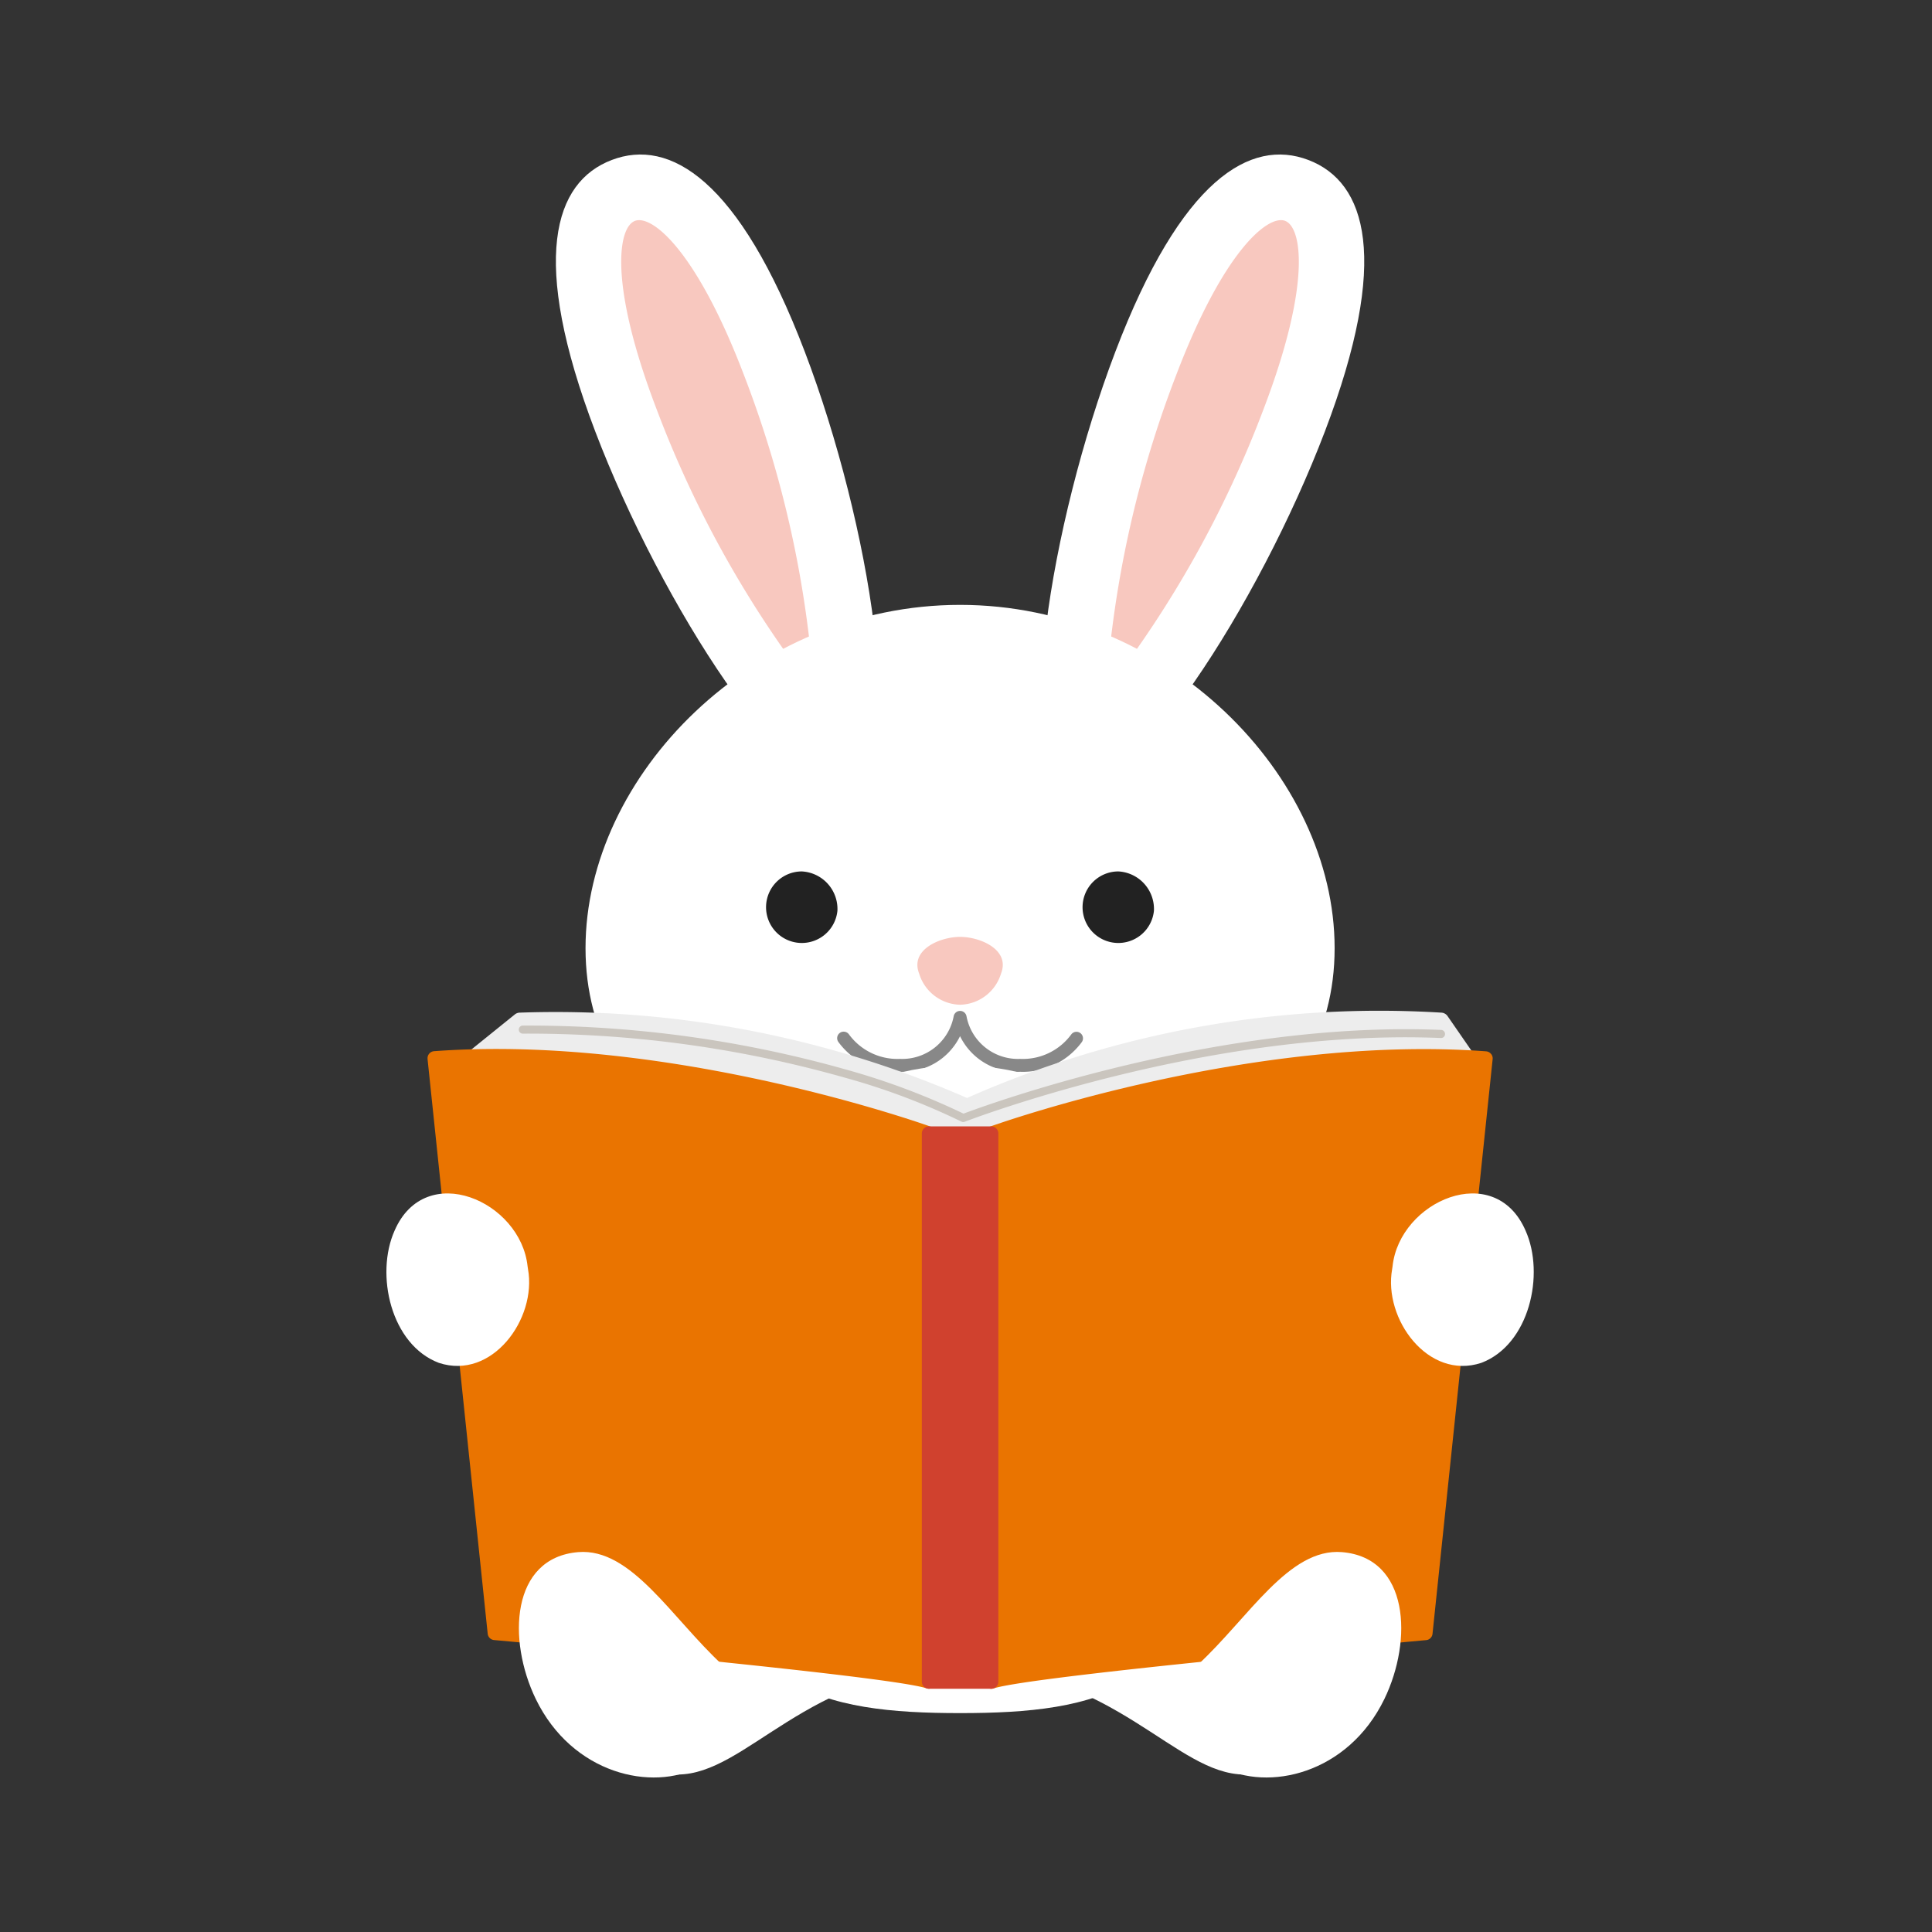 <svg xmlns="http://www.w3.org/2000/svg" width="120" height="120" viewBox="0 0 120 120"><rect x="0" y="0" width="120" height="120" fill="#333333" stroke="none"/><path d="M51.632,31.632c4.092,10.738,6.423,25.6,2.829,26.973S42.712,47.33,38.62,36.592s-2.572-15.5,1.021-16.87,7.9,1.173,11.991,11.91" transform="translate(-1.645 -9.785)" fill="#fff"/><path d="M53.081,53.569a67.31,67.31,0,0,1-9.8-17.542C40.331,28.3,40.9,24.783,41.957,24.382s3.821,1.842,6.767,9.569a67.321,67.321,0,0,1,4.357,19.618" transform="translate(-2.518 -10.663)" fill="#f8c8bf"/><path d="M77.409,31.632c-4.092,10.738-6.423,25.6-2.829,26.973S86.329,47.33,90.421,36.592s2.572-15.5-1.021-16.87-7.9,1.173-11.991,11.91" transform="translate(-8.133 -9.785)" fill="#fff"/><path d="M77.7,53.569a67.31,67.31,0,0,0,9.8-17.542c2.945-7.728,2.372-11.245,1.32-11.646S85,26.224,82.058,33.952A67.321,67.321,0,0,0,77.7,53.569" transform="translate(-9 -10.663)" fill="#f8c8bf"/><path d="M84.937,74.7c0,10.73-10.415,16.365-23.264,16.365S38.409,85.432,38.409,74.7,48.824,53.376,61.673,53.376,84.937,63.971,84.937,74.7" transform="translate(-2.041 -15.806)" fill="#fff"/><path d="M56.47,74.733a2.222,2.222,0,1,1-2.212-2.443,2.336,2.336,0,0,1,2.212,2.443" transform="translate(-4.456 -18.164)" fill="#222"/><path d="M80.361,74.733a2.222,2.222,0,1,1-2.212-2.443,2.336,2.336,0,0,1,2.212,2.443" transform="translate(-8.688 -18.164)" fill="#222"/><path d="M68.768,86.6a3.946,3.946,0,0,1-3.733-2.212A3.958,3.958,0,0,1,61.306,86.6a4.548,4.548,0,0,1-3.824-1.846.4.4,0,0,1,.65-.482A3.734,3.734,0,0,0,61.306,85.8a3.256,3.256,0,0,0,3.332-2.639.405.405,0,0,1,.8,0A3.255,3.255,0,0,0,68.768,85.8a3.734,3.734,0,0,0,3.174-1.519.4.4,0,0,1,.65.482A4.547,4.547,0,0,1,68.768,86.6" transform="translate(-5.405 -20.03)" fill="#888"/><path d="M66.11,77.231h0c-1.243,0-3.128.792-2.543,2.28a2.723,2.723,0,0,0,2.542,1.935h0a2.723,2.723,0,0,0,2.543-1.935c.585-1.489-1.3-2.28-2.543-2.28" transform="translate(-6.477 -19.04)" fill="#f8c8bf"/><path d="M78.682,115.33c0,11.711-6.847,13.039-15.294,13.039s-15.294-1.329-15.294-13.039S49.76,88.151,63.388,88.151,78.682,103.62,78.682,115.33" transform="translate(-3.756 -21.965)" fill="#fff"/><path d="M80.424,128.233l-17.9.505-17.9-.505s-4.158,11.05.284,11.05c4.323,0,7.953-6.443,17.615-6.791,9.662.348,13.292,6.791,17.615,6.791,4.442,0,.284-11.05.284-11.05" transform="translate(-2.829 -29.064)" fill="#fff"/><path d="M92.391,87.436l-2.137-3.091a.5.5,0,0,0-.383-.216,63.267,63.267,0,0,0-29.464,5.3,63.821,63.821,0,0,0-27.787-5.3.5.5,0,0,0-.3.111L29,86.919a.5.5,0,0,0,.211.881l31.331,6.589a.493.493,0,0,0,.1.011.474.474,0,0,0,.1-.01l31.331-6.177a.5.5,0,0,0,.4-.588.5.5,0,0,0-.08-.189" transform="translate(-0.342 -21.232)" fill="#ededed"/><path d="M99.976,87.2a.438.438,0,0,0-.3-.156c-14.8-1.092-30.721,4.636-30.881,4.7a.439.439,0,0,0-.288.412V126.2a.438.438,0,0,0,.575.416c2.455-.8,26.621-2.977,26.865-3a.439.439,0,0,0,.4-.391l3.735-35.7a.44.44,0,0,0-.1-.324" transform="translate(-7.371 -21.744)" fill="#ea7400"/><path d="M57.774,91.734c-.162-.058-16.083-5.786-30.882-4.7a.439.439,0,0,0-.407.469l0,.016,3.736,35.7a.439.439,0,0,0,.4.391c.243.021,24.409,2.2,26.867,3a.438.438,0,0,0,.552-.282.422.422,0,0,0,.021-.136V92.146a.439.439,0,0,0-.288-.412" transform="translate(0.071 -21.743)" fill="#ea7400"/><path d="M68.106,92.741H64.231a.439.439,0,0,0-.439.439v34.051a.439.439,0,0,0,.439.439h3.876a.439.439,0,0,0,.439-.439V93.18a.439.439,0,0,0-.439-.439" transform="translate(-6.536 -22.778)" fill="#d0412e"/><path d="M60.979,91.123a.26.26,0,0,1-.118-.029,42,42,0,0,0-7.249-2.732A72.138,72.138,0,0,0,33.6,85.631a.251.251,0,0,1,0-.5A72.617,72.617,0,0,1,53.77,87.882,44.048,44.048,0,0,1,60.994,90.6c1.376-.519,15.713-5.78,29.664-5.2a.252.252,0,0,1,.243.259v0a.243.243,0,0,1-.242.244h-.02c-14.492-.611-29.418,5.144-29.567,5.2a.247.247,0,0,1-.091.017" transform="translate(-1.148 -21.43)" fill="#cac5be"/><path d="M46.017,131.867c3.309,3.055.789,5.163-1.422,6.338-2.929,1.557-7.9.465-10.17-4.216-1.768-3.654-1.545-8.771,2.638-9.118,3.3-.274,5.791,4.076,8.954,7" transform="translate(-1.15 -28.466)" fill="#fff"/><path d="M84.279,131.867c-3.309,3.055-.789,5.163,1.422,6.338,2.929,1.557,7.9.465,10.17-4.216,1.768-3.654,1.545-8.771-2.638-9.118-3.3-.274-5.791,4.076-8.954,7" transform="translate(-9.882 -28.466)" fill="#fff"/><path d="M32.174,102.5c.558,3.086-2.231,6.918-5.538,5.824-2.986-1.129-3.963-5.5-2.748-8.215,1.917-4.414,7.834-1.84,8.261,2.224Z" transform="translate(0.621 -23.674)" fill="#fff"/><path d="M99.278,102.5c-.558,3.086,2.231,6.918,5.538,5.824,2.986-1.129,3.963-5.5,2.748-8.215-1.917-4.414-7.834-1.84-8.261,2.224Z" transform="translate(-12.809 -23.674)" fill="#fff"/><rect width="120" height="120" fill="none"/></svg>